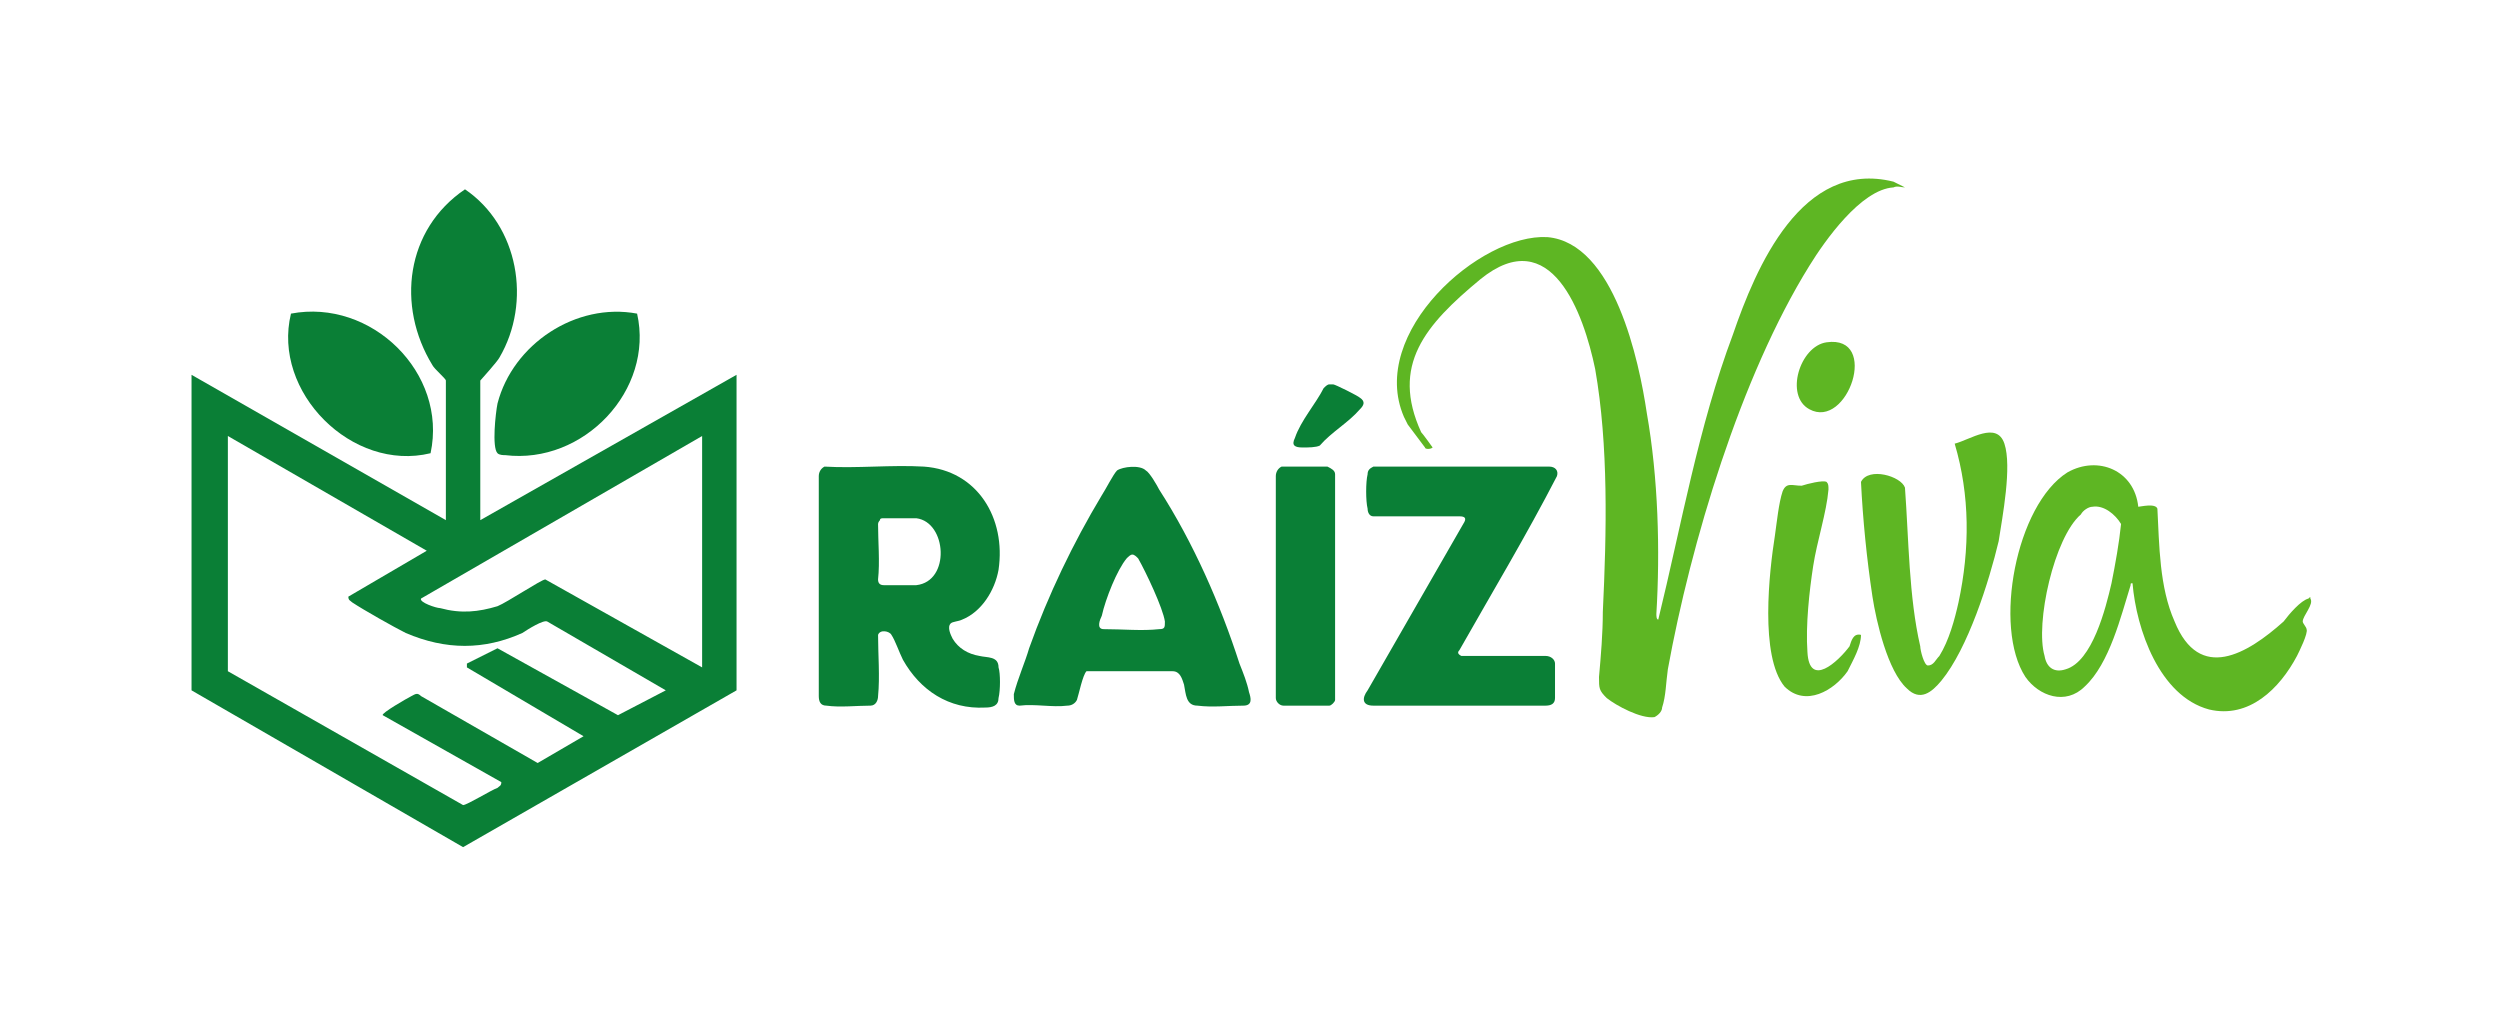 <?xml version="1.0" encoding="UTF-8"?>
<!DOCTYPE svg  PUBLIC '-//W3C//DTD SVG 1.1//EN'  'http://www.w3.org/Graphics/SVG/1.1/DTD/svg11.dtd'>
<svg width="100px" height="41px" clip-rule="evenodd" fill-rule="evenodd" image-rendering="optimizeQuality" shape-rendering="geometricPrecision" text-rendering="geometricPrecision" version="1.1" viewBox="0 0 12.97 5.36" xml:space="preserve" xmlns="http://www.w3.org/2000/svg">
 <defs>
  <style type="text/css">
   <![CDATA[
    .fil3 {fill:none}
    .fil2 {fill:none;fill-rule:nonzero}
    .fil0 {fill:#0A7F36;fill-rule:nonzero}
    .fil1 {fill:#5EB623;fill-rule:nonzero}
   ]]>
  </style>
 </defs>
 
  
  
   <path class="fil0" d="m3.62 3.49v-1.21l-1.47 0.85c-0.01 0.02 0.08 0.05 0.1 0.05 0.11 0.03 0.2 0.02 0.3-0.01 0.05-0.02 0.23-0.14 0.25-0.14l0.82 0.46zm-2.48-1.21v1.23l1.23 0.7c0.02 0 0.15-0.08 0.18-0.09 0.01-0.01 0.02-0.01 0.02-0.03l-0.62-0.35c-0.01-0.01 0.13-0.09 0.15-0.1s0.03-0.02 0.05 0l0.61 0.35 0.24-0.14-0.61-0.36v-0.02l0.16-0.08 0.63 0.35 0.25-0.13-0.62-0.36c-0.02-0.01-0.1 0.04-0.13 0.06-0.2 0.09-0.4 0.09-0.61 0-0.06-0.03-0.22-0.12-0.28-0.16-0.01-0.01-0.02-0.01-0.02-0.03l0.41-0.24-1.04-0.6zm1.32 0.44 1.34-0.76v1.65l-1.43 0.82-1.42-0.82v-1.65l1.33 0.76v-0.73c0-0.01-0.06-0.06-0.07-0.08-0.19-0.31-0.14-0.71 0.17-0.92 0.28 0.19 0.35 0.59 0.18 0.88-0.01 0.02-0.1 0.12-0.1 0.12v0.73z"/>
   <path class="fil0" d="m2.2 2.37c-0.41 0.1-0.83-0.32-0.73-0.73 0.42-0.08 0.82 0.31 0.73 0.73z"/>
   <path class="fil0" d="m3.28 1.64c0.09 0.4-0.28 0.79-0.69 0.74-0.01 0-0.03 0-0.04-0.01-0.03-0.03-0.01-0.21 0-0.26 0.08-0.31 0.41-0.53 0.73-0.47z"/>
   <path class="fil1" d="m7.29 2.18c-0.19-0.44 0.4-0.96 0.75-0.94 0.35 0.03 0.48 0.65 0.52 0.92 0.06 0.34 0.07 0.72 0.05 1.05 0 0.01 0 0.03 0.01 0.03 0.12-0.49 0.21-1.01 0.39-1.49 0.12-0.35 0.36-0.92 0.84-0.8l0.06 0.03c-0.02 0-0.04-0.01-0.06 0-0.17 0.01-0.36 0.28-0.44 0.41-0.36 0.58-0.62 1.45-0.74 2.11-0.01 0.07-0.01 0.14-0.03 0.2 0 0.02-0.02 0.04-0.04 0.05-0.07 0.01-0.2-0.06-0.25-0.1-0.04-0.04-0.04-0.05-0.04-0.11 0.01-0.11 0.02-0.23 0.02-0.34 0.02-0.42 0.03-0.87-0.04-1.27-0.06-0.29-0.23-0.77-0.6-0.47-0.29 0.24-0.47 0.45-0.31 0.8 0.01 0.01 0.06 0.08 0.06 0.08-0.01 0.01-0.04 0.01-0.04 0l-0.09-0.12-0.02-0.04z"/>
   <path class="fil1" d="m10.89 2.65c-0.02 0-0.05 0.02-0.06 0.04-0.14 0.12-0.24 0.57-0.19 0.74 0.01 0.06 0.05 0.09 0.11 0.07 0.14-0.04 0.21-0.32 0.24-0.45 0.02-0.1 0.04-0.21 0.05-0.31-0.03-0.05-0.09-0.1-0.15-0.09zm0.24 0c0.01 0 0.09-0.02 0.1 0.01 0.01 0.19 0.01 0.41 0.09 0.59 0.13 0.32 0.38 0.17 0.57 0 0.03-0.04 0.09-0.11 0.13-0.12 0.01-0.01 0.01-0.01 0.01 0 0.02 0.03-0.04 0.09-0.04 0.12 0 0.01 0.02 0.03 0.02 0.04 0.01 0.02-0.04 0.12-0.05 0.14-0.09 0.17-0.25 0.33-0.46 0.28-0.26-0.07-0.38-0.42-0.4-0.66-0.01 0-0.01 0-0.01 0.01-0.05 0.16-0.11 0.41-0.24 0.53-0.1 0.1-0.24 0.05-0.31-0.05-0.17-0.26-0.05-0.9 0.22-1.07 0.16-0.09 0.35-0.01 0.37 0.18z"/>
   <path class="fil1" d="m10.17 2.32c0.08-0.02 0.22-0.12 0.26 0s-0.01 0.38-0.03 0.51c-0.05 0.21-0.16 0.56-0.3 0.73-0.05 0.06-0.11 0.11-0.18 0.04-0.1-0.09-0.16-0.35-0.18-0.48-0.03-0.2-0.05-0.4-0.06-0.6 0.04-0.08 0.21-0.03 0.23 0.03 0.02 0.27 0.02 0.57 0.08 0.83 0 0.02 0.02 0.1 0.04 0.1 0.03 0 0.04-0.03 0.06-0.05 0.05-0.08 0.08-0.19 0.1-0.28 0.06-0.28 0.06-0.56-0.02-0.83z"/>
   <path class="fil1" d="m9.68 3.32c0 0.06-0.04 0.13-0.07 0.19-0.07 0.1-0.22 0.19-0.33 0.08-0.13-0.16-0.08-0.6-0.05-0.79 0.01-0.07 0.02-0.17 0.04-0.23 0.02-0.05 0.05-0.03 0.1-0.03 0.03-0.01 0.11-0.03 0.13-0.02 0.01 0.01 0.01 0.02 0.01 0.04-0.01 0.12-0.06 0.27-0.08 0.4s-0.04 0.31-0.03 0.45c0.01 0.19 0.16 0.05 0.22-0.03 0.01-0.03 0.02-0.07 0.06-0.06z"/>
   <path class="fil1" d="m9.5 1.79c0.28-0.04 0.11 0.46-0.09 0.35-0.13-0.07-0.05-0.33 0.09-0.35z"/>
   <path class="fil0" d="m4.55 2.72s-0.01 0.01-0.01 0.02c0 0.09 0.01 0.2 0 0.29 0 0.02 0.01 0.03 0.03 0.03h0.17c0.18-0.02 0.16-0.33 0-0.35h-0.17c-0.01 0-0.02 0-0.02 0.01zm-0.29-0.28c0.17 0.01 0.35-0.01 0.52 0 0.28 0.02 0.43 0.27 0.39 0.54-0.02 0.11-0.09 0.22-0.19 0.26-0.02 0.01-0.05 0.01-0.06 0.02-0.02 0.02 0 0.06 0.01 0.08 0.03 0.05 0.08 0.08 0.14 0.09 0.04 0.01 0.1 0 0.1 0.06 0.01 0.03 0.01 0.12 0 0.16 0 0.04-0.03 0.05-0.07 0.05-0.19 0.01-0.34-0.09-0.43-0.25-0.02-0.04-0.04-0.1-0.06-0.13-0.01-0.02-0.06-0.03-0.07 0 0 0.1 0.01 0.22 0 0.32 0 0.02-0.01 0.05-0.04 0.05-0.07 0-0.16 0.01-0.23 0-0.03 0-0.04-0.02-0.04-0.05v-1.15c0-0.02 0.01-0.04 0.03-0.05z"/>
   <path class="fil0" d="m5.87 2.9c-0.01 0-0.02 0.01-0.03 0.02-0.05 0.06-0.11 0.21-0.13 0.3-0.01 0.02-0.03 0.07 0.01 0.07 0.1 0 0.2 0.01 0.29 0 0.03 0 0.03-0.01 0.03-0.04-0.01-0.07-0.1-0.26-0.14-0.33-0.01-0.01-0.02-0.02-0.03-0.02zm-0.08-0.44c0.03-0.02 0.12-0.03 0.15 0 0.02 0.01 0.06 0.08 0.07 0.1 0.18 0.28 0.32 0.6 0.42 0.91 0.02 0.05 0.04 0.1 0.05 0.15 0.01 0.03 0.02 0.07-0.03 0.07-0.08 0-0.16 0.01-0.24 0-0.06 0-0.06-0.06-0.07-0.11-0.01-0.03-0.02-0.07-0.06-0.07h-0.44-0.01c-0.02 0.02-0.04 0.12-0.05 0.15-0.01 0.02-0.03 0.03-0.05 0.03-0.08 0.01-0.17-0.01-0.25 0-0.03 0-0.03-0.03-0.03-0.06 0.02-0.08 0.06-0.17 0.08-0.24 0.1-0.28 0.23-0.55 0.38-0.8 0.02-0.03 0.06-0.11 0.08-0.13z"/>
   <path class="fil0" d="m7.13 2.44h0.92c0.03 0 0.05 0.02 0.04 0.05-0.16 0.31-0.34 0.61-0.51 0.91-0.01 0.01-0.01 0.02 0.01 0.03h0.44c0.03 0 0.05 0.02 0.05 0.04v0.18c0 0.03-0.02 0.04-0.05 0.04h-0.9c-0.06 0-0.06-0.04-0.03-0.08l0.5-0.87c0.02-0.03 0.01-0.04-0.02-0.04h-0.45c-0.02 0-0.03-0.02-0.03-0.04-0.01-0.04-0.01-0.14 0-0.18 0-0.02 0.01-0.03 0.03-0.04z"/>
   <path class="fil0" d="m6.65 2.44h0.24c0.02 0.01 0.04 0.02 0.04 0.04v1.18c0 0.01-0.02 0.03-0.03 0.03h-0.24c-0.02 0-0.04-0.02-0.04-0.04v-1.16c0-0.02 0.01-0.04 0.03-0.05z"/>
   <path class="fil0" d="m6.9 2.01h0.02c0.01 0 0.13 0.06 0.14 0.07 0.03 0.02 0.02 0.04 0 0.06-0.06 0.07-0.15 0.12-0.21 0.19-0.02 0.01-0.06 0.01-0.09 0.01-0.04 0-0.06-0.01-0.04-0.05 0.03-0.09 0.11-0.18 0.15-0.26 0.01-0.01 0.02-0.02 0.03-0.02z"/>
   <polygon class="fil2" points="12.03 4.43 0.93 4.43 0.93 0.93 12.03 0.93"/>
  
  <rect class="fil3" width="12.97" height="5.36"/>
 
</svg>
